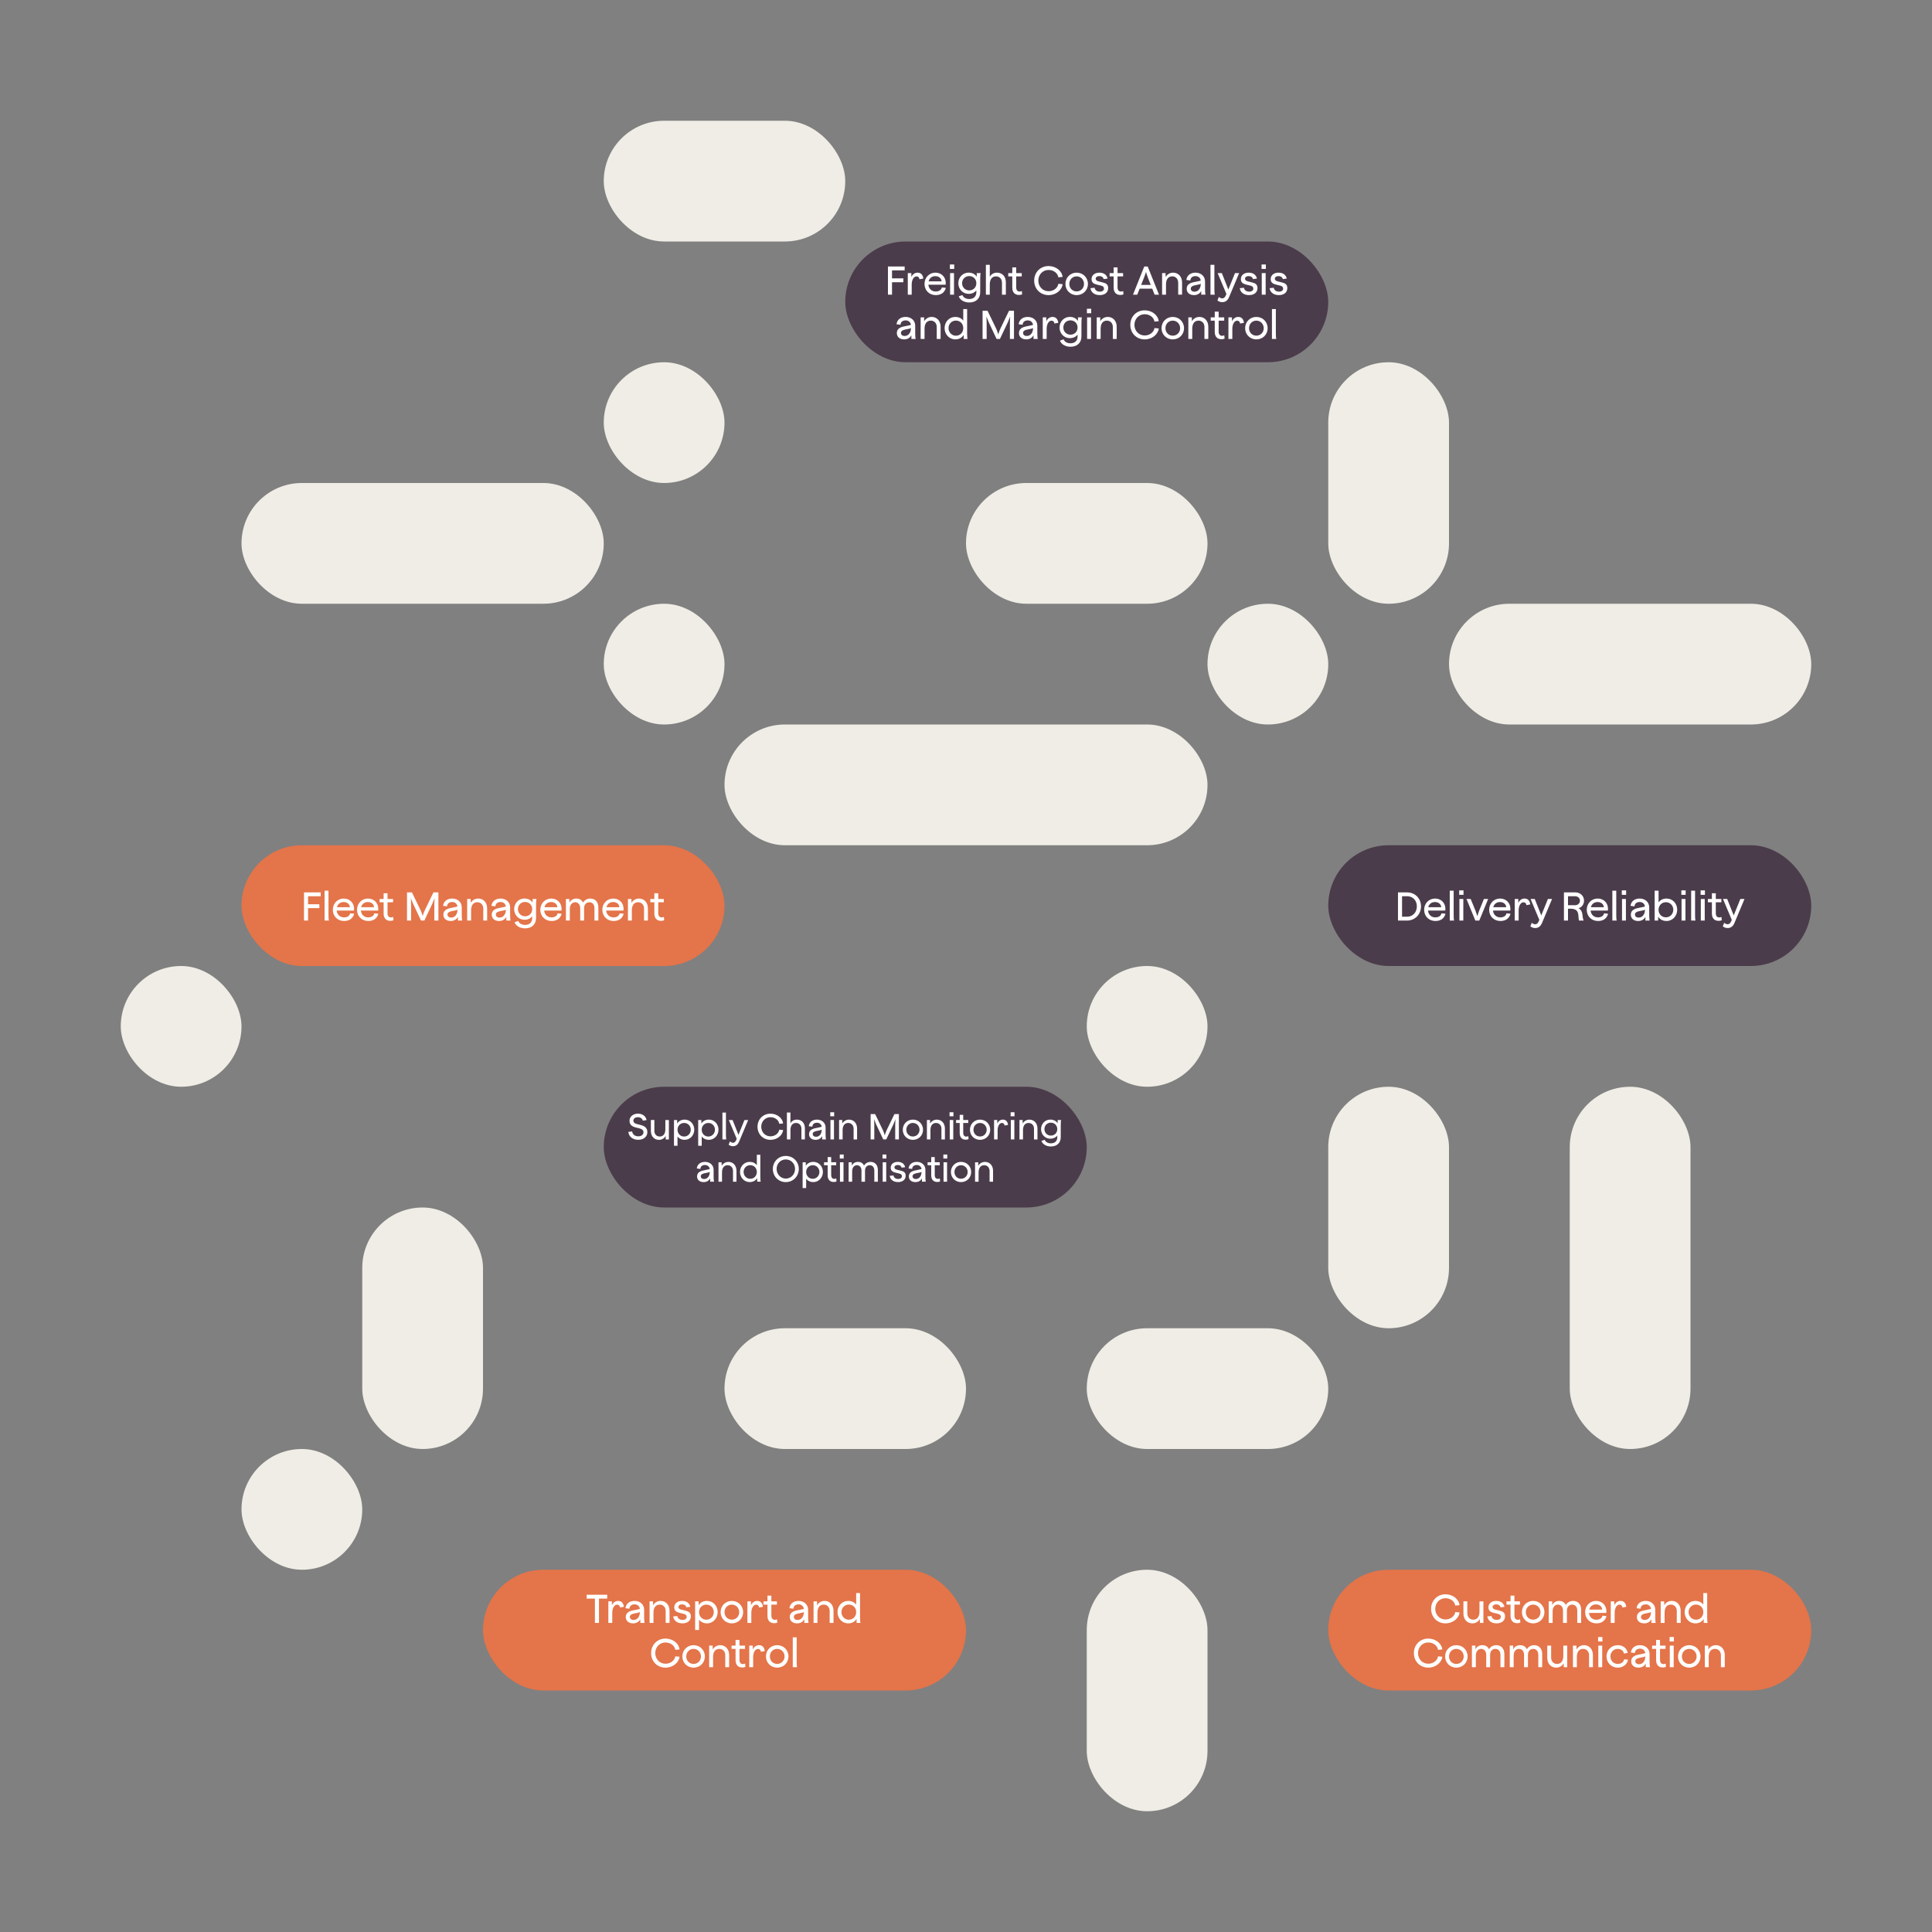 <?xml version="1.0" encoding="UTF-8"?>
<svg id="Ebene_2" data-name="Ebene 2" xmlns="http://www.w3.org/2000/svg" viewBox="0 0 960 960">
  <rect x="0" y="0" width="960" height="960" fill="#808080" stroke="none"/>
  <defs>
    <style>
      .cls-1 {
        fill: none;
      }

      .cls-2 {
        fill: #4b3c4b;
      }

      .cls-3 {
        fill: #efede5;
      }

      .cls-4 {
        fill: #fff;
      }

      .cls-5 {
        fill: #e47449;
      }
    </style>
  </defs>
  <g id="Ebene_1-2" data-name="Ebene 1">
    <rect class="cls-3" x="180" y="600" width="60" height="120" rx="30" ry="30"/>
    <rect class="cls-3" x="780" y="540" width="60" height="180" rx="30" ry="30" transform="translate(1620 1260) rotate(180)"/>
    <rect class="cls-3" x="360" y="660" width="120" height="60" rx="30" ry="30" transform="translate(840 1380) rotate(-180)"/>
    <rect class="cls-5" x="240" y="780" width="240" height="60" rx="30" ry="30"/>
    <rect class="cls-2" x="300" y="540" width="240" height="60" rx="30" ry="30" transform="translate(840 1140) rotate(-180)"/>
    <rect class="cls-3" x="540" y="780" width="60" height="120" rx="30" ry="30" transform="translate(1140 1680) rotate(-180)"/>
    <rect class="cls-3" x="540" y="660" width="120" height="60" rx="30" ry="30" transform="translate(1200 1380) rotate(180)"/>
    <rect class="cls-3" x="60" y="480" width="60" height="60" rx="30" ry="30"/>
    <rect class="cls-3" x="360" y="360" width="240" height="60" rx="30" ry="30" transform="translate(960 780) rotate(-180)"/>
    <rect class="cls-2" x="420" y="120" width="240" height="60" rx="30" ry="30" transform="translate(1080 300) rotate(180)"/>
    <rect class="cls-5" x="120" y="420" width="240" height="60" rx="30" ry="30" transform="translate(480 900.01) rotate(180)"/>
    <rect class="cls-5" x="660" y="780" width="240" height="60" rx="30" ry="30" transform="translate(1560 1620) rotate(180)"/>
    <rect class="cls-3" x="480" y="240" width="120" height="60" rx="30" ry="30" transform="translate(1080 540) rotate(-180)"/>
    <rect class="cls-3" x="720" y="300" width="180" height="60" rx="30" ry="30" transform="translate(1620 660) rotate(180)"/>
    <rect class="cls-3" x="660" y="180" width="60" height="120" rx="30" ry="30" transform="translate(1380 480) rotate(180)"/>
    <rect class="cls-2" x="660" y="420" width="240" height="60" rx="30" ry="30" transform="translate(1560 900) rotate(180)"/>
    <rect class="cls-3" x="660" y="540" width="60" height="120" rx="30" ry="30"/>
    <rect class="cls-3" x="120" y="240" width="180" height="60" rx="30" ry="30"/>
    <rect class="cls-3" x="540" y="480" width="60" height="60" rx="30" ry="30"/>
    <rect class="cls-3" x="120" y="720" width="60" height="60" rx="30" ry="30" transform="translate(300 1500) rotate(-180)"/>
    <rect class="cls-3" x="300" y="180" width="60" height="60" rx="30" ry="30"/>
    <rect class="cls-3" x="300" y="300" width="60" height="60" rx="30" ry="30"/>
    <rect class="cls-3" x="300" y="60" width="120" height="60" rx="30" ry="30"/>
    <rect class="cls-3" x="600" y="300" width="60" height="60" rx="30" ry="30" transform="translate(1260 660) rotate(180)"/>
    <g>
      <rect class="cls-1" x="135" y="420" width="210" height="60"/>
      <path class="cls-4" d="M151.06,443.42h8.3v1.92h-6.28v3.98h5.62v1.92h-5.62v6.18h-2.02v-14Z"/>
      <path class="cls-4" d="M161.28,442.58h1.94v11.96c0,1.14.04,2.38.22,2.88h-2.16v-14.84Z"/>
      <path class="cls-4" d="M165.38,452.06c0-3.18,2.38-5.58,5.42-5.58s5.14,2.22,5.14,5.1c0,.24-.02.68-.06.88h-8.58c.2,2.08,1.68,3.38,3.62,3.38,1.64,0,2.8-.72,3.08-2.02l1.98.2c-.56,2.28-2.32,3.62-5,3.62-3.22,0-5.6-2.32-5.6-5.58ZM173.86,450.8c-.06-1.46-1.3-2.58-3.08-2.58s-2.96,1.02-3.36,2.58h6.44Z"/>
      <path class="cls-4" d="M177.4,452.06c0-3.18,2.38-5.58,5.42-5.58s5.14,2.22,5.14,5.1c0,.24-.02.68-.06.88h-8.58c.2,2.08,1.68,3.38,3.62,3.38,1.64,0,2.8-.72,3.08-2.02l1.98.2c-.56,2.28-2.32,3.62-5,3.62-3.22,0-5.6-2.32-5.6-5.58ZM185.88,450.8c-.06-1.46-1.3-2.58-3.08-2.58s-2.96,1.02-3.36,2.58h6.44Z"/>
      <path class="cls-4" d="M190.62,453.88v-5.54h-2v-1.64h2v-2.84h1.94v2.84h2.76v1.64h-2.76v5.38c0,1.58.76,2.14,1.72,2.14.58,0,.94-.2,1.08-.26l.16,1.64c-.2.1-.74.32-1.56.32-2.06,0-3.34-1.26-3.34-3.68Z"/>
      <path class="cls-4" d="M202.24,443.42h2.46l4.28,8.84c.68,1.5,1.06,2.92,1.06,2.92,0,0,.38-1.42,1.06-2.92l4.28-8.84h2.46v14h-2.02v-8.1c0-1.66.14-3.16.14-3.16,0,0-.5,1.42-1.16,2.94l-3.94,8.32h-1.66l-3.92-8.32c-.66-1.52-1.14-2.94-1.14-2.94,0,0,.12,1.5.12,3.16v8.1h-2.02v-14Z"/>
      <path class="cls-4" d="M227.54,455.62c-.74,1.32-1.98,2.02-3.6,2.02-2.22,0-3.62-1.26-3.62-3.1,0-2.66,2.38-3.18,5-3.64.66-.12,1.46-.3,1.98-.46-.1-1.26-1.16-2.24-2.6-2.24-1.52,0-2.5.82-2.56,2.16l-1.98-.24c.24-2.22,1.98-3.64,4.54-3.64,2.72,0,4.74,1.8,4.74,4.36v3.68c0,1.16.06,2.38.24,2.9h-2.14v-1.8ZM224.2,455.94c1.86,0,3.12-1.62,3.12-3.92v-.02c-.4.28-1.2.44-2.02.58-1.72.32-2.94.66-2.94,1.84,0,.92.68,1.52,1.84,1.52Z"/>
      <path class="cls-4" d="M237.2,448.32c-1.84,0-3.04,1.26-3.12,3.8v5.3h-1.94v-10.72h1.74v1.94c.8-1.32,2.14-2.16,3.74-2.16,2.64,0,4.44,2.04,4.44,4.88v6.06h-1.92v-5.94c0-1.84-1.2-3.16-2.94-3.16Z"/>
      <path class="cls-4" d="M251.58,455.62c-.74,1.32-1.98,2.02-3.6,2.02-2.22,0-3.62-1.26-3.62-3.1,0-2.66,2.38-3.18,5-3.64.66-.12,1.46-.3,1.98-.46-.1-1.26-1.16-2.24-2.6-2.24-1.52,0-2.5.82-2.56,2.16l-1.98-.24c.24-2.22,1.98-3.64,4.54-3.64,2.72,0,4.74,1.8,4.74,4.36v3.68c0,1.16.06,2.38.24,2.9h-2.14v-1.8ZM248.24,455.94c1.86,0,3.12-1.62,3.12-3.92v-.02c-.4.28-1.2.44-2.02.58-1.72.32-2.94.66-2.94,1.84,0,.92.68,1.52,1.84,1.52Z"/>
      <path class="cls-4" d="M255.68,458.26l1.84-.66c.34,1.04,1.52,1.98,3.36,1.98,2.26,0,3.56-1.28,3.56-3.38v-.92c-.88,1.12-2.22,1.74-3.84,1.74-2.88,0-5.12-2.34-5.12-5.28s2.22-5.28,5.12-5.28c1.74,0,3.18.72,4.04,2.02v-1.78h1.96c-.18.48-.24,1.74-.24,2.86v6.62c0,3.1-2.06,5.12-5.46,5.12-2.36,0-4.52-1.14-5.22-3.04ZM260.88,455.3c2.06,0,3.56-1.5,3.56-3.56s-1.5-3.56-3.56-3.56-3.52,1.58-3.52,3.56,1.54,3.56,3.52,3.56Z"/>
      <path class="cls-4" d="M268.48,452.06c0-3.18,2.38-5.58,5.42-5.58s5.14,2.22,5.14,5.1c0,.24-.02.68-.06.88h-8.58c.2,2.08,1.68,3.38,3.62,3.38,1.64,0,2.8-.72,3.08-2.02l1.98.2c-.56,2.28-2.32,3.62-5,3.62-3.22,0-5.6-2.32-5.6-5.58ZM276.96,450.8c-.06-1.46-1.3-2.58-3.08-2.58s-2.96,1.02-3.36,2.58h6.44Z"/>
      <path class="cls-4" d="M285.76,448.32c-1.34,0-2.62,1.1-2.62,3.34v5.76h-1.94v-10.72h1.74v1.9c.54-1.22,1.72-2.12,3.42-2.12s2.74.8,3.34,2.02c.66-1.14,1.92-2.02,3.66-2.02,2.38,0,3.96,1.7,3.96,4.46v6.48h-1.94v-6.08c0-1.88-.98-3.02-2.52-3.02-1.34,0-2.62.9-2.62,3.02v6.08h-1.94v-6.08c0-2.1-1.22-3.02-2.54-3.02Z"/>
      <path class="cls-4" d="M299.3,452.06c0-3.18,2.38-5.58,5.42-5.58s5.14,2.22,5.14,5.1c0,.24-.02.68-.06.88h-8.58c.2,2.08,1.68,3.38,3.62,3.38,1.64,0,2.8-.72,3.08-2.02l1.98.2c-.56,2.28-2.32,3.62-5,3.62-3.22,0-5.6-2.32-5.6-5.58ZM307.78,450.8c-.06-1.46-1.3-2.58-3.08-2.58s-2.96,1.02-3.36,2.58h6.44Z"/>
      <path class="cls-4" d="M317.08,448.32c-1.84,0-3.04,1.26-3.12,3.8v5.3h-1.94v-10.72h1.74v1.94c.8-1.32,2.14-2.16,3.74-2.16,2.64,0,4.44,2.04,4.44,4.88v6.06h-1.92v-5.94c0-1.84-1.2-3.16-2.94-3.16Z"/>
      <path class="cls-4" d="M325.14,453.88v-5.54h-2v-1.64h2v-2.84h1.94v2.84h2.76v1.64h-2.76v5.38c0,1.58.76,2.14,1.72,2.14.58,0,.94-.2,1.08-.26l.16,1.64c-.2.1-.74.32-1.56.32-2.06,0-3.34-1.26-3.34-3.68Z"/>
    </g>
    <g>
      <rect class="cls-1" x="255" y="780" width="210" height="60"/>
      <path class="cls-4" d="M295.61,794.34h-4.12v-1.92h10.24v1.92h-4.1v12.08h-2.02v-12.08Z"/>
      <path class="cls-4" d="M302.29,795.7h1.76v1.96c.62-1.38,1.74-2.18,3.12-2.18,1.6,0,2.6,1.04,2.84,2.92l-1.92.36c-.1-.94-.68-1.42-1.48-1.42-1.16,0-2.38,1.4-2.38,4.12v4.96h-1.94v-10.72Z"/>
      <path class="cls-4" d="M318.17,804.62c-.74,1.32-1.98,2.02-3.6,2.02-2.22,0-3.62-1.26-3.62-3.1,0-2.66,2.38-3.18,5-3.64.66-.12,1.46-.3,1.98-.46-.1-1.26-1.16-2.24-2.6-2.24-1.52,0-2.5.82-2.56,2.16l-1.98-.24c.24-2.22,1.98-3.64,4.54-3.64,2.72,0,4.74,1.8,4.74,4.36v3.68c0,1.16.06,2.38.24,2.9h-2.14v-1.8ZM314.83,804.94c1.86,0,3.12-1.62,3.12-3.92v-.02c-.4.28-1.2.44-2.02.58-1.72.32-2.94.66-2.94,1.84,0,.92.68,1.52,1.84,1.52Z"/>
      <path class="cls-4" d="M327.83,797.32c-1.84,0-3.04,1.26-3.12,3.8v5.3h-1.94v-10.72h1.74v1.94c.8-1.32,2.14-2.16,3.74-2.16,2.64,0,4.44,2.04,4.44,4.88v6.06h-1.92v-5.94c0-1.84-1.2-3.16-2.94-3.16Z"/>
      <path class="cls-4" d="M334.49,803.18l2.08-.18c.18,1.22,1.22,1.92,2.6,1.92,1.3,0,2.04-.62,2.04-1.5,0-.8-.48-1.26-1.4-1.48l-2.14-.52c-1.38-.34-2.64-.92-2.64-2.72,0-1.94,1.6-3.22,3.86-3.22s3.72,1.08,4.12,2.94l-1.96.26c-.22-.94-.98-1.48-2.14-1.48s-1.82.6-1.82,1.28c0,.78.68,1.16,1.5,1.36l2.24.56c1.48.36,2.46,1.06,2.46,2.72,0,2.14-1.6,3.52-4.22,3.52s-4.3-1.4-4.58-3.46Z"/>
      <path class="cls-4" d="M347.35,804.78v5.14h-1.94v-14.22h1.74v1.92c.88-1.36,2.36-2.14,4.18-2.14,2.98,0,5.28,2.44,5.28,5.56s-2.32,5.6-5.28,5.6c-1.7,0-3.1-.68-3.98-1.86ZM351.01,804.82c2.06,0,3.66-1.68,3.66-3.78s-1.6-3.72-3.66-3.72-3.66,1.58-3.66,3.72,1.54,3.78,3.66,3.78Z"/>
      <path class="cls-4" d="M358.07,801.08c0-3.18,2.42-5.6,5.58-5.6s5.6,2.42,5.6,5.6-2.44,5.56-5.6,5.56-5.58-2.42-5.58-5.56ZM363.65,804.8c2.06,0,3.66-1.62,3.66-3.72s-1.6-3.76-3.66-3.76-3.64,1.62-3.64,3.76,1.58,3.72,3.64,3.72Z"/>
      <path class="cls-4" d="M371.39,795.7h1.76v1.96c.62-1.38,1.74-2.18,3.12-2.18,1.6,0,2.6,1.04,2.84,2.92l-1.92.36c-.1-.94-.68-1.42-1.48-1.42-1.16,0-2.38,1.4-2.38,4.12v4.96h-1.94v-10.72Z"/>
      <path class="cls-4" d="M381.35,802.88v-5.54h-2v-1.64h2v-2.84h1.94v2.84h2.76v1.64h-2.76v5.38c0,1.58.76,2.14,1.72,2.14.58,0,.94-.2,1.08-.26l.16,1.64c-.2.1-.74.32-1.56.32-2.06,0-3.34-1.26-3.34-3.68Z"/>
      <path class="cls-4" d="M399.65,804.62c-.74,1.32-1.98,2.02-3.6,2.02-2.22,0-3.62-1.26-3.62-3.1,0-2.66,2.38-3.18,5-3.64.66-.12,1.46-.3,1.98-.46-.1-1.26-1.16-2.24-2.6-2.24-1.52,0-2.5.82-2.56,2.16l-1.98-.24c.24-2.22,1.98-3.64,4.54-3.64,2.72,0,4.74,1.8,4.74,4.36v3.68c0,1.16.06,2.38.24,2.9h-2.14v-1.8ZM396.31,804.94c1.86,0,3.12-1.62,3.12-3.92v-.02c-.4.28-1.2.44-2.02.58-1.72.32-2.94.66-2.94,1.84,0,.92.68,1.52,1.84,1.52Z"/>
      <path class="cls-4" d="M409.31,797.32c-1.84,0-3.04,1.26-3.12,3.8v5.3h-1.94v-10.72h1.74v1.94c.8-1.32,2.14-2.16,3.74-2.16,2.64,0,4.44,2.04,4.44,4.88v6.06h-1.92v-5.94c0-1.84-1.2-3.16-2.94-3.16Z"/>
      <path class="cls-4" d="M416.15,801.04c0-3.12,2.32-5.56,5.3-5.56,1.7,0,3.1.66,3.98,1.86v-5.76h1.92v11.96c0,1.14.06,2.38.22,2.88h-1.94v-1.96c-.86,1.38-2.34,2.18-4.18,2.18-2.96,0-5.3-2.46-5.3-5.6ZM421.77,804.82c2.1,0,3.66-1.6,3.66-3.78s-1.56-3.74-3.66-3.74-3.66,1.66-3.66,3.74,1.6,3.78,3.66,3.78Z"/>
      <path class="cls-4" d="M323.54,821.42c0-4.12,3.04-7.22,7.14-7.22,3.7,0,6.66,2.44,6.98,5.4l-2.12.2c-.26-1.98-2.26-3.66-4.86-3.66-2.9,0-5.08,2.3-5.08,5.28s2.18,5.28,5.08,5.28c2.6,0,4.58-1.7,4.86-3.68l2.14.2c-.36,2.94-3.28,5.42-7,5.42-4.1,0-7.14-3.1-7.14-7.22Z"/>
      <path class="cls-4" d="M339.06,823.08c0-3.18,2.42-5.6,5.58-5.6s5.6,2.42,5.6,5.6-2.44,5.56-5.6,5.56-5.58-2.42-5.58-5.56ZM344.64,826.8c2.06,0,3.66-1.62,3.66-3.72s-1.6-3.76-3.66-3.76-3.64,1.62-3.64,3.76,1.58,3.72,3.64,3.72Z"/>
      <path class="cls-4" d="M357.44,819.32c-1.84,0-3.04,1.26-3.12,3.8v5.3h-1.94v-10.72h1.74v1.94c.8-1.32,2.14-2.16,3.74-2.16,2.64,0,4.44,2.04,4.44,4.88v6.06h-1.92v-5.94c0-1.84-1.2-3.16-2.94-3.16Z"/>
      <path class="cls-4" d="M365.5,824.88v-5.54h-2v-1.64h2v-2.84h1.94v2.84h2.76v1.64h-2.76v5.38c0,1.58.76,2.14,1.72,2.14.58,0,.94-.2,1.08-.26l.16,1.64c-.2.1-.74.32-1.56.32-2.06,0-3.34-1.26-3.34-3.68Z"/>
      <path class="cls-4" d="M372.3,817.7h1.76v1.96c.62-1.38,1.74-2.18,3.12-2.18,1.6,0,2.6,1.04,2.84,2.92l-1.92.36c-.1-.94-.68-1.42-1.48-1.42-1.16,0-2.38,1.4-2.38,4.12v4.96h-1.94v-10.72Z"/>
      <path class="cls-4" d="M380.6,823.08c0-3.18,2.42-5.6,5.58-5.6s5.6,2.42,5.6,5.6-2.44,5.56-5.6,5.56-5.58-2.42-5.58-5.56ZM386.18,826.8c2.06,0,3.66-1.62,3.66-3.72s-1.6-3.76-3.66-3.76-3.64,1.62-3.64,3.76,1.58,3.72,3.64,3.72Z"/>
      <path class="cls-4" d="M393.92,813.58h1.94v11.96c0,1.14.04,2.38.22,2.88h-2.16v-14.84Z"/>
    </g>
    <g>
      <rect class="cls-1" x="675" y="780" width="210" height="60"/>
      <path class="cls-4" d="M711.11,799.42c0-4.12,3.04-7.22,7.14-7.22,3.7,0,6.66,2.44,6.98,5.4l-2.12.2c-.26-1.98-2.26-3.66-4.86-3.66-2.9,0-5.08,2.3-5.08,5.28s2.18,5.28,5.08,5.28c2.6,0,4.58-1.7,4.86-3.68l2.14.2c-.36,2.94-3.28,5.42-7,5.42-4.1,0-7.14-3.1-7.14-7.22Z"/>
      <path class="cls-4" d="M727.17,801.78v-6.08h1.92v5.96c0,1.84,1.2,3.14,2.94,3.14,1.84,0,3.04-1.26,3.12-3.8v-5.3h1.94v10.72h-1.74v-1.92c-.8,1.3-2.14,2.14-3.74,2.14-2.64,0-4.44-2.04-4.44-4.86Z"/>
      <path class="cls-4" d="M739.05,803.18l2.08-.18c.18,1.22,1.22,1.92,2.6,1.92,1.3,0,2.04-.62,2.04-1.5,0-.8-.48-1.26-1.4-1.48l-2.14-.52c-1.38-.34-2.64-.92-2.64-2.72,0-1.94,1.6-3.22,3.86-3.22s3.72,1.08,4.12,2.94l-1.96.26c-.22-.94-.98-1.48-2.14-1.48s-1.82.6-1.82,1.28c0,.78.68,1.16,1.5,1.36l2.24.56c1.48.36,2.46,1.06,2.46,2.72,0,2.14-1.6,3.52-4.22,3.52s-4.3-1.4-4.58-3.46Z"/>
      <path class="cls-4" d="M750.57,802.88v-5.54h-2v-1.64h2v-2.84h1.94v2.84h2.76v1.64h-2.76v5.38c0,1.58.76,2.14,1.72,2.14.58,0,.94-.2,1.08-.26l.16,1.64c-.2.1-.74.32-1.56.32-2.06,0-3.34-1.26-3.34-3.68Z"/>
      <path class="cls-4" d="M756.23,801.08c0-3.18,2.42-5.6,5.58-5.6s5.6,2.42,5.6,5.6-2.44,5.56-5.6,5.56-5.58-2.42-5.58-5.56ZM761.81,804.8c2.06,0,3.66-1.62,3.66-3.72s-1.6-3.76-3.66-3.76-3.64,1.62-3.64,3.76,1.58,3.72,3.64,3.72Z"/>
      <path class="cls-4" d="M774.11,797.32c-1.34,0-2.62,1.1-2.62,3.34v5.76h-1.94v-10.72h1.74v1.9c.54-1.22,1.72-2.12,3.42-2.12s2.74.8,3.34,2.02c.66-1.14,1.92-2.02,3.66-2.02,2.38,0,3.96,1.7,3.96,4.46v6.48h-1.94v-6.08c0-1.88-.98-3.02-2.52-3.02-1.34,0-2.62.9-2.62,3.02v6.08h-1.94v-6.08c0-2.1-1.22-3.02-2.54-3.02Z"/>
      <path class="cls-4" d="M787.65,801.06c0-3.18,2.38-5.58,5.42-5.58s5.14,2.22,5.14,5.1c0,.24-.02.68-.06.88h-8.58c.2,2.08,1.68,3.38,3.62,3.38,1.64,0,2.8-.72,3.08-2.02l1.98.2c-.56,2.28-2.32,3.62-5,3.62-3.22,0-5.6-2.32-5.6-5.58ZM796.13,799.8c-.06-1.46-1.3-2.58-3.08-2.58s-2.96,1.02-3.36,2.58h6.44Z"/>
      <path class="cls-4" d="M800.37,795.7h1.76v1.96c.62-1.38,1.74-2.18,3.12-2.18,1.6,0,2.6,1.04,2.84,2.92l-1.92.36c-.1-.94-.68-1.42-1.48-1.42-1.16,0-2.38,1.4-2.38,4.12v4.96h-1.94v-10.72Z"/>
      <path class="cls-4" d="M820.59,804.62c-.74,1.32-1.98,2.02-3.6,2.02-2.22,0-3.62-1.26-3.62-3.1,0-2.66,2.38-3.18,5-3.64.66-.12,1.46-.3,1.98-.46-.1-1.26-1.16-2.24-2.6-2.24-1.52,0-2.5.82-2.56,2.16l-1.98-.24c.24-2.22,1.98-3.64,4.54-3.64,2.72,0,4.74,1.8,4.74,4.36v3.68c0,1.16.06,2.38.24,2.9h-2.14v-1.8ZM817.25,804.94c1.86,0,3.12-1.62,3.12-3.92v-.02c-.4.28-1.2.44-2.02.58-1.72.32-2.94.66-2.94,1.84,0,.92.68,1.52,1.84,1.52Z"/>
      <path class="cls-4" d="M830.25,797.32c-1.84,0-3.04,1.26-3.12,3.8v5.3h-1.94v-10.72h1.74v1.94c.8-1.32,2.14-2.16,3.74-2.16,2.64,0,4.44,2.04,4.44,4.88v6.06h-1.92v-5.94c0-1.84-1.2-3.16-2.94-3.16Z"/>
      <path class="cls-4" d="M837.09,801.04c0-3.12,2.32-5.56,5.3-5.56,1.7,0,3.1.66,3.98,1.86v-5.76h1.92v11.96c0,1.14.06,2.38.22,2.88h-1.94v-1.96c-.86,1.38-2.34,2.18-4.18,2.18-2.96,0-5.3-2.46-5.3-5.6ZM842.71,804.82c2.1,0,3.66-1.6,3.66-3.78s-1.56-3.74-3.66-3.74-3.66,1.66-3.66,3.74,1.6,3.78,3.66,3.78Z"/>
      <path class="cls-4" d="M702.55,821.42c0-4.12,3.04-7.22,7.14-7.22,3.7,0,6.66,2.44,6.98,5.4l-2.12.2c-.26-1.98-2.26-3.66-4.86-3.66-2.9,0-5.08,2.3-5.08,5.28s2.18,5.28,5.08,5.28c2.6,0,4.58-1.7,4.86-3.68l2.14.2c-.36,2.94-3.28,5.42-7,5.42-4.1,0-7.14-3.1-7.14-7.22Z"/>
      <path class="cls-4" d="M718.07,823.08c0-3.18,2.42-5.6,5.58-5.6s5.6,2.42,5.6,5.6-2.44,5.56-5.6,5.56-5.58-2.42-5.58-5.56ZM723.65,826.8c2.06,0,3.66-1.62,3.66-3.72s-1.6-3.76-3.66-3.76-3.64,1.62-3.64,3.76,1.58,3.72,3.64,3.72Z"/>
      <path class="cls-4" d="M735.95,819.32c-1.34,0-2.62,1.1-2.62,3.34v5.76h-1.94v-10.72h1.74v1.9c.54-1.22,1.72-2.12,3.42-2.12s2.74.8,3.34,2.02c.66-1.14,1.92-2.02,3.66-2.02,2.38,0,3.96,1.7,3.96,4.46v6.48h-1.94v-6.08c0-1.88-.98-3.02-2.52-3.02-1.34,0-2.62.9-2.62,3.02v6.08h-1.94v-6.08c0-2.1-1.22-3.02-2.54-3.02Z"/>
      <path class="cls-4" d="M754.75,819.32c-1.34,0-2.62,1.1-2.62,3.34v5.76h-1.94v-10.72h1.74v1.9c.54-1.22,1.72-2.12,3.42-2.12s2.74.8,3.34,2.02c.66-1.14,1.92-2.02,3.66-2.02,2.38,0,3.96,1.7,3.96,4.46v6.48h-1.94v-6.08c0-1.88-.98-3.02-2.52-3.02-1.34,0-2.62.9-2.62,3.02v6.08h-1.94v-6.08c0-2.1-1.22-3.02-2.54-3.02Z"/>
      <path class="cls-4" d="M768.83,823.78v-6.08h1.92v5.96c0,1.84,1.2,3.14,2.94,3.14,1.84,0,3.04-1.26,3.12-3.8v-5.3h1.94v10.72h-1.74v-1.92c-.8,1.3-2.14,2.14-3.74,2.14-2.64,0-4.44-2.04-4.44-4.86Z"/>
      <path class="cls-4" d="M786.65,819.32c-1.84,0-3.04,1.26-3.12,3.8v5.3h-1.94v-10.72h1.74v1.94c.8-1.32,2.14-2.16,3.74-2.16,2.64,0,4.44,2.04,4.44,4.88v6.06h-1.92v-5.94c0-1.84-1.2-3.16-2.94-3.16Z"/>
      <path class="cls-4" d="M794.09,813.42h2.14v2.22h-2.14v-2.22ZM794.19,817.7h1.94v10.72h-1.94v-10.72Z"/>
      <path class="cls-4" d="M798.27,823.08c0-3.18,2.4-5.6,5.58-5.6,2.3,0,4.42,1.2,4.98,3.84l-1.9.32c-.34-1.68-1.78-2.32-3.08-2.32-2.06,0-3.64,1.64-3.64,3.76s1.58,3.72,3.64,3.72c1.4,0,2.8-.64,3.2-2.3l1.92.18c-.56,2.8-2.96,3.96-5.12,3.96-3.16,0-5.58-2.42-5.58-5.56Z"/>
      <path class="cls-4" d="M817.77,826.62c-.74,1.32-1.98,2.02-3.6,2.02-2.22,0-3.62-1.26-3.62-3.1,0-2.66,2.38-3.18,5-3.64.66-.12,1.46-.3,1.98-.46-.1-1.26-1.16-2.24-2.6-2.24-1.52,0-2.5.82-2.56,2.16l-1.98-.24c.24-2.22,1.98-3.64,4.54-3.64,2.72,0,4.74,1.8,4.74,4.36v3.68c0,1.16.06,2.38.24,2.9h-2.14v-1.8ZM814.43,826.94c1.86,0,3.12-1.62,3.12-3.92v-.02c-.4.28-1.2.44-2.02.58-1.72.32-2.94.66-2.94,1.84,0,.92.68,1.52,1.84,1.52Z"/>
      <path class="cls-4" d="M822.91,824.88v-5.54h-2v-1.64h2v-2.84h1.94v2.84h2.76v1.64h-2.76v5.38c0,1.58.76,2.14,1.72,2.14.58,0,.94-.2,1.08-.26l.16,1.64c-.2.1-.74.32-1.56.32-2.06,0-3.34-1.26-3.34-3.68Z"/>
      <path class="cls-4" d="M829.61,813.42h2.14v2.22h-2.14v-2.22ZM829.71,817.7h1.94v10.72h-1.94v-10.72Z"/>
      <path class="cls-4" d="M833.79,823.08c0-3.18,2.42-5.6,5.58-5.6s5.6,2.42,5.6,5.6-2.44,5.56-5.6,5.56-5.58-2.42-5.58-5.56ZM839.37,826.8c2.06,0,3.66-1.62,3.66-3.72s-1.6-3.76-3.66-3.76-3.64,1.62-3.64,3.76,1.58,3.72,3.64,3.72Z"/>
      <path class="cls-4" d="M852.17,819.32c-1.84,0-3.04,1.26-3.12,3.8v5.3h-1.94v-10.72h1.74v1.94c.8-1.32,2.14-2.16,3.74-2.16,2.64,0,4.44,2.04,4.44,4.88v6.06h-1.92v-5.94c0-1.84-1.2-3.16-2.94-3.16Z"/>
    </g>
    <g>
      <rect class="cls-1" x="420" y="120" width="240" height="60"/>
      <path class="cls-4" d="M441.22,132.42h8.3v1.92h-6.28v3.98h5.62v1.92h-5.62v6.18h-2.02v-14Z"/>
      <path class="cls-4" d="M451.08,135.7h1.76v1.96c.62-1.38,1.74-2.18,3.12-2.18,1.6,0,2.6,1.04,2.84,2.92l-1.92.36c-.1-.94-.68-1.42-1.48-1.42-1.16,0-2.38,1.4-2.38,4.12v4.96h-1.94v-10.72Z"/>
      <path class="cls-4" d="M459.38,141.06c0-3.18,2.38-5.58,5.42-5.58s5.14,2.22,5.14,5.1c0,.24-.02.68-.06.88h-8.58c.2,2.08,1.68,3.38,3.62,3.38,1.64,0,2.8-.72,3.08-2.02l1.98.2c-.56,2.28-2.32,3.62-5,3.62-3.22,0-5.6-2.32-5.6-5.58ZM467.86,139.8c-.06-1.46-1.3-2.58-3.08-2.58s-2.96,1.02-3.36,2.58h6.44Z"/>
      <path class="cls-4" d="M472,131.42h2.14v2.22h-2.14v-2.22ZM472.1,135.7h1.94v10.72h-1.94v-10.72Z"/>
      <path class="cls-4" d="M476.38,147.26l1.84-.66c.34,1.04,1.52,1.98,3.36,1.98,2.26,0,3.56-1.28,3.56-3.38v-.92c-.88,1.12-2.22,1.74-3.84,1.74-2.88,0-5.12-2.34-5.12-5.28s2.22-5.28,5.12-5.28c1.74,0,3.18.72,4.04,2.02v-1.78h1.96c-.18.48-.24,1.74-.24,2.86v6.62c0,3.1-2.06,5.12-5.46,5.12-2.36,0-4.52-1.14-5.22-3.04ZM481.58,144.3c2.06,0,3.56-1.5,3.56-3.56s-1.5-3.56-3.56-3.56-3.52,1.58-3.52,3.56,1.54,3.56,3.52,3.56Z"/>
      <path class="cls-4" d="M494.92,137.32c-1.84,0-3.02,1.26-3.1,3.8v5.3h-1.94v-14.84h1.94v5.94c.76-1.32,2.02-2.04,3.54-2.04,2.72,0,4.44,1.92,4.44,4.82v6.12h-1.92v-5.94c0-1.84-1.22-3.16-2.96-3.16Z"/>
      <path class="cls-4" d="M503,142.88v-5.54h-2v-1.64h2v-2.84h1.94v2.84h2.76v1.64h-2.76v5.38c0,1.58.76,2.14,1.72,2.14.58,0,.94-.2,1.08-.26l.16,1.64c-.2.1-.74.32-1.56.32-2.06,0-3.34-1.26-3.34-3.68Z"/>
      <path class="cls-4" d="M513.88,139.42c0-4.12,3.04-7.22,7.14-7.22,3.7,0,6.66,2.44,6.98,5.4l-2.12.2c-.26-1.98-2.26-3.66-4.86-3.66-2.9,0-5.08,2.3-5.08,5.28s2.18,5.28,5.08,5.28c2.6,0,4.58-1.7,4.86-3.68l2.14.2c-.36,2.94-3.28,5.42-7,5.42-4.1,0-7.14-3.1-7.14-7.22Z"/>
      <path class="cls-4" d="M529.4,141.08c0-3.18,2.42-5.6,5.58-5.6s5.6,2.42,5.6,5.6-2.44,5.56-5.6,5.56-5.58-2.42-5.58-5.56ZM534.98,144.8c2.06,0,3.66-1.62,3.66-3.72s-1.6-3.76-3.66-3.76-3.64,1.62-3.64,3.76,1.58,3.72,3.64,3.72Z"/>
      <path class="cls-4" d="M541.84,143.18l2.08-.18c.18,1.22,1.22,1.92,2.6,1.92,1.3,0,2.04-.62,2.04-1.5,0-.8-.48-1.26-1.4-1.48l-2.14-.52c-1.38-.34-2.64-.92-2.64-2.72,0-1.94,1.6-3.22,3.86-3.22s3.72,1.08,4.12,2.94l-1.96.26c-.22-.94-.98-1.48-2.14-1.48s-1.82.6-1.82,1.28c0,.78.68,1.16,1.5,1.36l2.24.56c1.48.36,2.46,1.06,2.46,2.72,0,2.14-1.6,3.52-4.22,3.52s-4.3-1.4-4.58-3.46Z"/>
      <path class="cls-4" d="M553.36,142.88v-5.54h-2v-1.64h2v-2.84h1.94v2.84h2.76v1.64h-2.76v5.38c0,1.58.76,2.14,1.72,2.14.58,0,.94-.2,1.08-.26l.16,1.64c-.2.1-.74.32-1.56.32-2.06,0-3.34-1.26-3.34-3.68Z"/>
      <path class="cls-4" d="M568.58,132.42h1.7l5.62,14h-2.18l-1.18-2.98h-6.26l-1.18,2.98h-2.12l5.6-14ZM571.8,141.56l-1.46-3.72c-.6-1.54-.9-2.74-.9-2.74,0,0-.34,1.2-.94,2.74l-1.48,3.72h4.78Z"/>
      <path class="cls-4" d="M582.5,137.32c-1.84,0-3.04,1.26-3.12,3.8v5.3h-1.94v-10.72h1.74v1.94c.8-1.32,2.14-2.16,3.74-2.16,2.64,0,4.44,2.04,4.44,4.88v6.06h-1.92v-5.94c0-1.84-1.2-3.16-2.94-3.16Z"/>
      <path class="cls-4" d="M596.88,144.62c-.74,1.32-1.98,2.02-3.6,2.02-2.22,0-3.62-1.26-3.62-3.1,0-2.66,2.38-3.18,5-3.64.66-.12,1.46-.3,1.98-.46-.1-1.26-1.16-2.24-2.6-2.24-1.52,0-2.5.82-2.56,2.16l-1.98-.24c.24-2.22,1.98-3.64,4.54-3.64,2.72,0,4.74,1.8,4.74,4.36v3.68c0,1.16.06,2.38.24,2.9h-2.14v-1.8ZM593.54,144.94c1.86,0,3.12-1.62,3.12-3.92v-.02c-.4.28-1.2.44-2.02.58-1.72.32-2.94.66-2.94,1.84,0,.92.68,1.52,1.84,1.52Z"/>
      <path class="cls-4" d="M601.48,131.58h1.94v11.96c0,1.14.04,2.38.22,2.88h-2.16v-14.84Z"/>
      <path class="cls-4" d="M604.94,149.3l.68-1.76c.48.38,1.08.72,1.76.72.82,0,1.3-.58,1.68-1.4l.34-.78-4.36-10.38h2.08l3.24,8.16,3.3-8.16h2.06l-4.94,11.8c-.64,1.54-1.62,2.64-3.46,2.64-.98,0-1.82-.38-2.38-.84Z"/>
      <path class="cls-4" d="M616.04,143.18l2.08-.18c.18,1.22,1.22,1.92,2.6,1.92,1.3,0,2.04-.62,2.04-1.5,0-.8-.48-1.26-1.4-1.48l-2.14-.52c-1.38-.34-2.64-.92-2.64-2.72,0-1.94,1.6-3.22,3.86-3.22s3.72,1.08,4.12,2.94l-1.96.26c-.22-.94-.98-1.48-2.14-1.48s-1.82.6-1.82,1.28c0,.78.68,1.16,1.5,1.36l2.24.56c1.48.36,2.46,1.06,2.46,2.72,0,2.14-1.6,3.52-4.22,3.52s-4.3-1.4-4.58-3.46Z"/>
      <path class="cls-4" d="M626.86,131.42h2.14v2.22h-2.14v-2.22ZM626.96,135.7h1.94v10.72h-1.94v-10.72Z"/>
      <path class="cls-4" d="M630.86,143.18l2.08-.18c.18,1.22,1.22,1.92,2.6,1.92,1.3,0,2.04-.62,2.04-1.5,0-.8-.48-1.26-1.4-1.48l-2.14-.52c-1.38-.34-2.64-.92-2.64-2.72,0-1.94,1.6-3.22,3.86-3.22s3.72,1.08,4.12,2.94l-1.96.26c-.22-.94-.98-1.48-2.14-1.48s-1.82.6-1.82,1.28c0,.78.68,1.16,1.5,1.36l2.24.56c1.48.36,2.46,1.06,2.46,2.72,0,2.14-1.6,3.52-4.22,3.52s-4.3-1.4-4.58-3.46Z"/>
      <path class="cls-4" d="M452.86,166.62c-.74,1.32-1.98,2.02-3.6,2.02-2.22,0-3.62-1.26-3.62-3.1,0-2.66,2.38-3.18,5-3.64.66-.12,1.46-.3,1.98-.46-.1-1.26-1.16-2.24-2.6-2.24-1.52,0-2.5.82-2.56,2.16l-1.98-.24c.24-2.22,1.98-3.64,4.54-3.64,2.72,0,4.74,1.8,4.74,4.36v3.68c0,1.16.06,2.38.24,2.9h-2.14v-1.8ZM449.52,166.94c1.86,0,3.12-1.62,3.12-3.92v-.02c-.4.28-1.2.44-2.02.58-1.72.32-2.94.66-2.94,1.84,0,.92.68,1.52,1.84,1.52Z"/>
      <path class="cls-4" d="M462.52,159.32c-1.84,0-3.04,1.26-3.12,3.8v5.3h-1.94v-10.72h1.74v1.94c.8-1.32,2.14-2.16,3.74-2.16,2.64,0,4.44,2.04,4.44,4.88v6.06h-1.92v-5.94c0-1.84-1.2-3.16-2.94-3.16Z"/>
      <path class="cls-4" d="M469.36,163.04c0-3.12,2.32-5.56,5.3-5.56,1.7,0,3.1.66,3.98,1.86v-5.76h1.92v11.96c0,1.14.06,2.38.22,2.88h-1.94v-1.96c-.86,1.38-2.34,2.18-4.18,2.18-2.96,0-5.3-2.46-5.3-5.6ZM474.98,166.82c2.1,0,3.66-1.6,3.66-3.78s-1.56-3.74-3.66-3.74-3.66,1.66-3.66,3.74,1.6,3.78,3.66,3.78Z"/>
      <path class="cls-4" d="M488.24,154.42h2.46l4.28,8.84c.68,1.5,1.06,2.92,1.06,2.92,0,0,.38-1.42,1.06-2.92l4.28-8.84h2.46v14h-2.02v-8.1c0-1.66.14-3.16.14-3.16,0,0-.5,1.42-1.16,2.94l-3.94,8.32h-1.66l-3.92-8.32c-.66-1.52-1.14-2.94-1.14-2.94,0,0,.12,1.5.12,3.16v8.1h-2.02v-14Z"/>
      <path class="cls-4" d="M513.54,166.62c-.74,1.32-1.98,2.02-3.6,2.02-2.22,0-3.62-1.26-3.62-3.1,0-2.66,2.38-3.18,5-3.64.66-.12,1.46-.3,1.98-.46-.1-1.26-1.16-2.24-2.6-2.24-1.52,0-2.5.82-2.56,2.16l-1.98-.24c.24-2.22,1.98-3.64,4.54-3.64,2.72,0,4.74,1.8,4.74,4.36v3.68c0,1.16.06,2.38.24,2.9h-2.14v-1.8ZM510.2,166.94c1.86,0,3.12-1.62,3.12-3.92v-.02c-.4.28-1.2.44-2.02.58-1.72.32-2.94.66-2.94,1.84,0,.92.68,1.52,1.84,1.52Z"/>
      <path class="cls-4" d="M518.14,157.7h1.76v1.96c.62-1.38,1.74-2.18,3.12-2.18,1.6,0,2.6,1.04,2.84,2.92l-1.92.36c-.1-.94-.68-1.42-1.48-1.42-1.16,0-2.38,1.4-2.38,4.12v4.96h-1.94v-10.72Z"/>
      <path class="cls-4" d="M526.68,169.26l1.84-.66c.34,1.04,1.52,1.98,3.36,1.98,2.26,0,3.56-1.28,3.56-3.38v-.92c-.88,1.12-2.22,1.74-3.84,1.74-2.88,0-5.12-2.34-5.12-5.28s2.22-5.28,5.12-5.28c1.74,0,3.18.72,4.04,2.02v-1.78h1.96c-.18.48-.24,1.74-.24,2.86v6.62c0,3.1-2.06,5.12-5.46,5.12-2.36,0-4.52-1.14-5.22-3.04ZM531.88,166.3c2.06,0,3.56-1.5,3.56-3.56s-1.5-3.56-3.56-3.56-3.52,1.58-3.52,3.56,1.54,3.56,3.52,3.56Z"/>
      <path class="cls-4" d="M540.08,153.42h2.14v2.22h-2.14v-2.22ZM540.18,157.7h1.94v10.72h-1.94v-10.72Z"/>
      <path class="cls-4" d="M550.02,159.32c-1.84,0-3.04,1.26-3.12,3.8v5.3h-1.94v-10.72h1.74v1.94c.8-1.32,2.14-2.16,3.74-2.16,2.64,0,4.44,2.04,4.44,4.88v6.06h-1.92v-5.94c0-1.84-1.2-3.16-2.94-3.16Z"/>
      <path class="cls-4" d="M561.64,161.42c0-4.12,3.04-7.22,7.14-7.22,3.7,0,6.66,2.44,6.98,5.4l-2.12.2c-.26-1.98-2.26-3.66-4.86-3.66-2.9,0-5.08,2.3-5.08,5.28s2.18,5.28,5.08,5.28c2.6,0,4.58-1.7,4.86-3.68l2.14.2c-.36,2.94-3.28,5.42-7,5.42-4.1,0-7.14-3.1-7.14-7.22Z"/>
      <path class="cls-4" d="M577.16,163.08c0-3.18,2.42-5.6,5.58-5.6s5.6,2.42,5.6,5.6-2.44,5.56-5.6,5.56-5.58-2.42-5.58-5.56ZM582.74,166.8c2.06,0,3.66-1.62,3.66-3.72s-1.6-3.76-3.66-3.76-3.64,1.62-3.64,3.76,1.58,3.72,3.64,3.72Z"/>
      <path class="cls-4" d="M595.54,159.32c-1.84,0-3.04,1.26-3.12,3.8v5.3h-1.94v-10.72h1.74v1.94c.8-1.32,2.14-2.16,3.74-2.16,2.64,0,4.44,2.04,4.44,4.88v6.06h-1.92v-5.94c0-1.84-1.2-3.16-2.94-3.16Z"/>
      <path class="cls-4" d="M603.6,164.88v-5.54h-2v-1.64h2v-2.84h1.94v2.84h2.76v1.64h-2.76v5.38c0,1.58.76,2.14,1.72,2.14.58,0,.94-.2,1.08-.26l.16,1.64c-.2.1-.74.32-1.56.32-2.06,0-3.34-1.26-3.34-3.68Z"/>
      <path class="cls-4" d="M610.4,157.7h1.76v1.96c.62-1.38,1.74-2.18,3.12-2.18,1.6,0,2.6,1.04,2.84,2.92l-1.92.36c-.1-.94-.68-1.42-1.48-1.42-1.16,0-2.38,1.4-2.38,4.12v4.96h-1.94v-10.72Z"/>
      <path class="cls-4" d="M618.7,163.08c0-3.18,2.42-5.6,5.58-5.6s5.6,2.42,5.6,5.6-2.44,5.56-5.6,5.56-5.58-2.42-5.58-5.56ZM624.28,166.8c2.06,0,3.66-1.62,3.66-3.72s-1.6-3.76-3.66-3.76-3.64,1.62-3.64,3.76,1.58,3.72,3.64,3.72Z"/>
      <path class="cls-4" d="M632.02,153.58h1.94v11.96c0,1.14.04,2.38.22,2.88h-2.16v-14.84Z"/>
    </g>
    <g>
      <rect class="cls-1" x="300" y="540" width="240" height="60"/>
      <path class="cls-4" d="M312.19,562.45l1.91-.25c.25,1.49,1.31,2.43,3.1,2.43,1.51,0,2.54-.81,2.54-2.02,0-1.04-.74-1.57-1.73-1.84l-2.29-.59c-1.53-.41-2.92-1.24-2.92-3.26,0-2.12,1.84-3.55,4.19-3.55,1.86,0,3.85.9,4.29,3.19l-1.85.29c-.29-1.13-1.28-1.73-2.5-1.73-1.3,0-2.21.72-2.21,1.69s.72,1.44,1.71,1.71l2.27.59c1.55.41,2.97,1.37,2.97,3.42,0,2.21-1.76,3.83-4.47,3.83s-4.65-1.39-5-3.92Z"/>
      <path class="cls-4" d="M323.42,562v-5.47h1.73v5.37c0,1.66,1.08,2.83,2.65,2.83,1.66,0,2.74-1.13,2.81-3.42v-4.77h1.75v9.65h-1.57v-1.73c-.72,1.17-1.93,1.93-3.37,1.93-2.38,0-4-1.84-4-4.38Z"/>
      <path class="cls-4" d="M336.65,564.7v4.63h-1.75v-12.8h1.57v1.73c.79-1.22,2.12-1.93,3.76-1.93,2.68,0,4.75,2.2,4.75,5s-2.09,5.04-4.75,5.04c-1.53,0-2.79-.61-3.58-1.67ZM339.95,564.74c1.85,0,3.29-1.51,3.29-3.4s-1.44-3.35-3.29-3.35-3.29,1.42-3.29,3.35,1.39,3.4,3.29,3.4Z"/>
      <path class="cls-4" d="M348.68,564.7v4.63h-1.75v-12.8h1.57v1.73c.79-1.22,2.12-1.93,3.76-1.93,2.68,0,4.75,2.2,4.75,5s-2.09,5.04-4.75,5.04c-1.53,0-2.79-.61-3.58-1.67ZM351.97,564.74c1.85,0,3.29-1.51,3.29-3.4s-1.44-3.35-3.29-3.35-3.3,1.42-3.3,3.35,1.39,3.4,3.3,3.4Z"/>
      <path class="cls-4" d="M358.96,552.82h1.75v10.77c0,1.03.04,2.14.2,2.59h-1.94v-13.36Z"/>
      <path class="cls-4" d="M362.07,568.77l.61-1.58c.43.34.97.65,1.58.65.74,0,1.17-.52,1.51-1.26l.31-.7-3.93-9.34h1.87l2.92,7.35,2.97-7.35h1.85l-4.45,10.62c-.58,1.39-1.46,2.38-3.12,2.38-.88,0-1.64-.34-2.14-.76Z"/>
      <path class="cls-4" d="M376.41,559.88c0-3.71,2.74-6.5,6.43-6.5,3.33,0,6,2.2,6.28,4.86l-1.91.18c-.23-1.78-2.04-3.29-4.38-3.29-2.61,0-4.57,2.07-4.57,4.75s1.96,4.75,4.57,4.75c2.34,0,4.12-1.53,4.38-3.31l1.93.18c-.32,2.65-2.95,4.88-6.3,4.88-3.69,0-6.43-2.79-6.43-6.5Z"/>
      <path class="cls-4" d="M395.55,557.99c-1.66,0-2.72,1.13-2.79,3.42v4.77h-1.75v-13.36h1.75v5.35c.68-1.19,1.82-1.84,3.19-1.84,2.45,0,4,1.73,4,4.34v5.51h-1.73v-5.35c0-1.66-1.1-2.84-2.67-2.84Z"/>
      <path class="cls-4" d="M408.51,564.56c-.67,1.19-1.78,1.82-3.24,1.82-2,0-3.26-1.13-3.26-2.79,0-2.39,2.14-2.86,4.5-3.28.59-.11,1.31-.27,1.78-.41-.09-1.13-1.04-2.02-2.34-2.02-1.37,0-2.25.74-2.3,1.95l-1.78-.22c.22-2,1.78-3.28,4.09-3.28,2.45,0,4.27,1.62,4.27,3.92v3.31c0,1.04.05,2.14.22,2.61h-1.93v-1.62ZM405.5,564.85c1.67,0,2.81-1.46,2.81-3.53v-.02c-.36.25-1.08.4-1.82.52-1.55.29-2.65.59-2.65,1.66,0,.83.61,1.37,1.66,1.37Z"/>
      <path class="cls-4" d="M412.56,552.67h1.93v2h-1.93v-2ZM412.65,556.53h1.75v9.65h-1.75v-9.65Z"/>
      <path class="cls-4" d="M421.5,557.99c-1.66,0-2.74,1.13-2.81,3.42v4.77h-1.75v-9.65h1.57v1.75c.72-1.19,1.93-1.94,3.37-1.94,2.38,0,4,1.84,4,4.39v5.46h-1.73v-5.35c0-1.66-1.08-2.84-2.65-2.84Z"/>
      <path class="cls-4" d="M432.63,553.57h2.21l3.85,7.96c.61,1.35.95,2.63.95,2.63,0,0,.34-1.28.95-2.63l3.85-7.96h2.21v12.6h-1.82v-7.29c0-1.49.13-2.84.13-2.84,0,0-.45,1.28-1.04,2.65l-3.55,7.49h-1.49l-3.53-7.49c-.59-1.37-1.03-2.65-1.03-2.65,0,0,.11,1.35.11,2.84v7.29h-1.82v-12.6Z"/>
      <path class="cls-4" d="M448.59,561.37c0-2.86,2.18-5.04,5.02-5.04s5.04,2.18,5.04,5.04-2.2,5.01-5.04,5.01-5.02-2.18-5.02-5.01ZM453.62,564.72c1.85,0,3.29-1.46,3.29-3.35s-1.44-3.38-3.29-3.38-3.28,1.46-3.28,3.38,1.42,3.35,3.28,3.35Z"/>
      <path class="cls-4" d="M465.14,557.99c-1.66,0-2.74,1.13-2.81,3.42v4.77h-1.75v-9.65h1.57v1.75c.72-1.19,1.93-1.94,3.37-1.94,2.38,0,4,1.84,4,4.39v5.46h-1.73v-5.35c0-1.66-1.08-2.84-2.65-2.84Z"/>
      <path class="cls-4" d="M471.83,552.67h1.93v2h-1.93v-2ZM471.92,556.53h1.75v9.65h-1.75v-9.65Z"/>
      <path class="cls-4" d="M476.87,562.99v-4.99h-1.8v-1.48h1.8v-2.56h1.75v2.56h2.49v1.48h-2.49v4.84c0,1.42.68,1.93,1.55,1.93.52,0,.85-.18.97-.23l.14,1.48c-.18.09-.67.29-1.4.29-1.85,0-3.01-1.13-3.01-3.31Z"/>
      <path class="cls-4" d="M481.96,561.37c0-2.86,2.18-5.04,5.02-5.04s5.04,2.18,5.04,5.04-2.2,5.01-5.04,5.01-5.02-2.18-5.02-5.01ZM486.99,564.72c1.85,0,3.29-1.46,3.29-3.35s-1.44-3.38-3.29-3.38-3.28,1.46-3.28,3.38,1.42,3.35,3.28,3.35Z"/>
      <path class="cls-4" d="M493.95,556.53h1.58v1.76c.56-1.24,1.57-1.96,2.81-1.96,1.44,0,2.34.94,2.56,2.63l-1.73.32c-.09-.85-.61-1.28-1.33-1.28-1.04,0-2.14,1.26-2.14,3.71v4.46h-1.75v-9.65Z"/>
      <path class="cls-4" d="M502.18,552.67h1.93v2h-1.93v-2ZM502.27,556.53h1.75v9.65h-1.75v-9.65Z"/>
      <path class="cls-4" d="M511.13,557.99c-1.66,0-2.74,1.13-2.81,3.42v4.77h-1.75v-9.65h1.57v1.75c.72-1.19,1.93-1.94,3.37-1.94,2.38,0,4,1.84,4,4.39v5.46h-1.73v-5.35c0-1.66-1.08-2.84-2.65-2.84Z"/>
      <path class="cls-4" d="M517.46,566.93l1.66-.59c.31.94,1.37,1.78,3.03,1.78,2.03,0,3.21-1.15,3.21-3.04v-.83c-.79,1.01-2,1.57-3.46,1.57-2.59,0-4.61-2.11-4.61-4.75s2-4.75,4.61-4.75c1.57,0,2.86.65,3.64,1.82v-1.6h1.76c-.16.43-.22,1.57-.22,2.57v5.96c0,2.79-1.85,4.61-4.92,4.61-2.12,0-4.07-1.03-4.7-2.74ZM522.14,564.27c1.85,0,3.21-1.35,3.21-3.21s-1.35-3.21-3.21-3.21-3.17,1.42-3.17,3.21,1.39,3.21,3.17,3.21Z"/>
      <path class="cls-4" d="M352.87,585.56c-.67,1.19-1.78,1.82-3.24,1.82-2,0-3.26-1.13-3.26-2.79,0-2.39,2.14-2.86,4.5-3.28.59-.11,1.31-.27,1.78-.41-.09-1.13-1.04-2.02-2.34-2.02-1.37,0-2.25.74-2.3,1.95l-1.78-.22c.22-2,1.78-3.28,4.09-3.28,2.45,0,4.27,1.62,4.27,3.92v3.31c0,1.04.05,2.14.22,2.61h-1.93v-1.62ZM349.87,585.85c1.67,0,2.81-1.46,2.81-3.53v-.02c-.36.25-1.08.4-1.82.52-1.55.29-2.65.59-2.65,1.66,0,.83.61,1.37,1.66,1.37Z"/>
      <path class="cls-4" d="M361.57,578.99c-1.66,0-2.74,1.13-2.81,3.42v4.77h-1.75v-9.65h1.57v1.75c.72-1.19,1.93-1.94,3.37-1.94,2.38,0,4,1.84,4,4.39v5.46h-1.73v-5.35c0-1.66-1.08-2.84-2.65-2.84Z"/>
      <path class="cls-4" d="M367.72,582.33c0-2.81,2.09-5,4.77-5,1.53,0,2.79.59,3.58,1.67v-5.19h1.73v10.77c0,1.03.05,2.14.2,2.59h-1.75v-1.76c-.77,1.24-2.11,1.96-3.76,1.96-2.67,0-4.77-2.21-4.77-5.04ZM372.78,585.74c1.89,0,3.29-1.44,3.29-3.4s-1.4-3.37-3.29-3.37-3.29,1.49-3.29,3.37,1.44,3.4,3.29,3.4Z"/>
      <path class="cls-4" d="M384.03,580.84c0-3.64,2.79-6.46,6.43-6.46s6.45,2.83,6.45,6.46-2.79,6.54-6.45,6.54-6.43-2.83-6.43-6.54ZM390.46,585.63c2.59,0,4.59-2.09,4.59-4.79s-2-4.72-4.59-4.72-4.57,2.07-4.57,4.72,2,4.79,4.57,4.79Z"/>
      <path class="cls-4" d="M400.57,585.7v4.63h-1.75v-12.8h1.57v1.73c.79-1.22,2.12-1.93,3.76-1.93,2.68,0,4.75,2.2,4.75,5s-2.09,5.04-4.75,5.04c-1.53,0-2.79-.61-3.58-1.67ZM403.87,585.74c1.85,0,3.29-1.51,3.29-3.4s-1.44-3.35-3.29-3.35-3.3,1.42-3.3,3.35,1.39,3.4,3.3,3.4Z"/>
      <path class="cls-4" d="M411.26,583.99v-4.99h-1.8v-1.48h1.8v-2.56h1.75v2.56h2.49v1.48h-2.49v4.84c0,1.42.68,1.93,1.55,1.93.52,0,.85-.18.97-.23l.14,1.48c-.18.09-.67.29-1.4.29-1.85,0-3.01-1.13-3.01-3.31Z"/>
      <path class="cls-4" d="M417.29,573.67h1.93v2h-1.93v-2ZM417.38,577.53h1.75v9.65h-1.75v-9.65Z"/>
      <path class="cls-4" d="M425.79,578.99c-1.21,0-2.36.99-2.36,3.01v5.19h-1.75v-9.65h1.57v1.71c.49-1.1,1.55-1.91,3.08-1.91s2.47.72,3.01,1.82c.59-1.03,1.73-1.82,3.29-1.82,2.14,0,3.57,1.53,3.57,4.01v5.83h-1.75v-5.47c0-1.69-.88-2.72-2.27-2.72-1.21,0-2.36.81-2.36,2.72v5.47h-1.75v-5.47c0-1.89-1.1-2.72-2.29-2.72Z"/>
      <path class="cls-4" d="M438.51,573.67h1.93v2h-1.93v-2ZM438.6,577.53h1.75v9.65h-1.75v-9.65Z"/>
      <path class="cls-4" d="M442.11,584.26l1.87-.16c.16,1.1,1.1,1.73,2.34,1.73,1.17,0,1.84-.56,1.84-1.35,0-.72-.43-1.13-1.26-1.33l-1.93-.47c-1.24-.31-2.38-.83-2.38-2.45,0-1.75,1.44-2.9,3.47-2.9s3.35.97,3.71,2.65l-1.76.23c-.2-.85-.88-1.33-1.93-1.33s-1.64.54-1.64,1.15c0,.7.61,1.04,1.35,1.22l2.02.5c1.33.32,2.21.96,2.21,2.45,0,1.93-1.44,3.17-3.8,3.17s-3.87-1.26-4.12-3.12Z"/>
      <path class="cls-4" d="M458.1,585.56c-.67,1.19-1.78,1.82-3.24,1.82-2,0-3.26-1.13-3.26-2.79,0-2.39,2.14-2.86,4.5-3.28.59-.11,1.31-.27,1.78-.41-.09-1.13-1.04-2.02-2.34-2.02-1.37,0-2.25.74-2.3,1.95l-1.78-.22c.22-2,1.78-3.28,4.09-3.28,2.45,0,4.27,1.62,4.27,3.92v3.31c0,1.04.05,2.14.22,2.61h-1.93v-1.62ZM455.09,585.85c1.67,0,2.81-1.46,2.81-3.53v-.02c-.36.25-1.08.4-1.82.52-1.55.29-2.65.59-2.65,1.66,0,.83.61,1.37,1.66,1.37Z"/>
      <path class="cls-4" d="M462.72,583.99v-4.99h-1.8v-1.48h1.8v-2.56h1.75v2.56h2.49v1.48h-2.49v4.84c0,1.42.68,1.93,1.55,1.93.52,0,.85-.18.97-.23l.14,1.48c-.18.09-.67.29-1.4.29-1.85,0-3.01-1.13-3.01-3.31Z"/>
      <path class="cls-4" d="M468.75,573.67h1.93v2h-1.93v-2ZM468.84,577.53h1.75v9.65h-1.75v-9.65Z"/>
      <path class="cls-4" d="M472.51,582.37c0-2.86,2.18-5.04,5.02-5.04s5.04,2.18,5.04,5.04-2.2,5.01-5.04,5.01-5.02-2.18-5.02-5.01ZM477.54,585.72c1.85,0,3.29-1.46,3.29-3.35s-1.44-3.38-3.29-3.38-3.28,1.46-3.28,3.38,1.42,3.35,3.28,3.35Z"/>
      <path class="cls-4" d="M489.06,578.99c-1.66,0-2.74,1.13-2.81,3.42v4.77h-1.75v-9.65h1.57v1.75c.72-1.19,1.93-1.94,3.37-1.94,2.38,0,4,1.84,4,4.39v5.46h-1.73v-5.35c0-1.66-1.08-2.84-2.65-2.84Z"/>
    </g>
    <g>
      <rect class="cls-1" x="690" y="420" width="180" height="60"/>
      <path class="cls-4" d="M694.65,443.42h4.5c3.94,0,6.94,2.94,6.94,6.94s-3,7.06-6.94,7.06h-4.5v-14ZM699.27,455.5c2.74,0,4.76-2.2,4.76-5.14s-2-5.02-4.76-5.02h-2.6v10.16h2.6Z"/>
      <path class="cls-4" d="M707.65,452.06c0-3.18,2.38-5.58,5.42-5.58s5.14,2.22,5.14,5.1c0,.24-.02.68-.06.88h-8.58c.2,2.08,1.68,3.38,3.62,3.38,1.64,0,2.8-.72,3.08-2.02l1.98.2c-.56,2.28-2.32,3.62-5,3.62-3.22,0-5.6-2.32-5.6-5.58ZM716.13,450.8c-.06-1.46-1.3-2.58-3.08-2.58s-2.96,1.02-3.36,2.58h6.44Z"/>
      <path class="cls-4" d="M720.37,442.58h1.94v11.96c0,1.14.04,2.38.22,2.88h-2.16v-14.84Z"/>
      <path class="cls-4" d="M725.07,442.42h2.14v2.22h-2.14v-2.22ZM725.17,446.7h1.94v10.72h-1.94v-10.72Z"/>
      <path class="cls-4" d="M728.69,446.7h2.08l2.4,5.86c.6,1.54.9,2.76.9,2.76,0,0,.3-1.22.9-2.76l2.38-5.86h2.1l-4.4,10.72h-1.96l-4.4-10.72Z"/>
      <path class="cls-4" d="M739.95,452.06c0-3.18,2.38-5.58,5.42-5.58s5.14,2.22,5.14,5.1c0,.24-.02.68-.06.88h-8.58c.2,2.08,1.68,3.38,3.62,3.38,1.64,0,2.8-.72,3.08-2.02l1.98.2c-.56,2.28-2.32,3.62-5,3.62-3.22,0-5.6-2.32-5.6-5.58ZM748.43,450.8c-.06-1.46-1.3-2.58-3.08-2.58s-2.96,1.02-3.36,2.58h6.44Z"/>
      <path class="cls-4" d="M752.67,446.7h1.76v1.96c.62-1.38,1.74-2.18,3.12-2.18,1.6,0,2.6,1.04,2.84,2.92l-1.92.36c-.1-.94-.68-1.42-1.48-1.42-1.16,0-2.38,1.4-2.38,4.12v4.96h-1.94v-10.72Z"/>
      <path class="cls-4" d="M760.43,460.3l.68-1.76c.48.38,1.08.72,1.76.72.82,0,1.3-.58,1.68-1.4l.34-.78-4.36-10.38h2.08l3.24,8.16,3.3-8.16h2.06l-4.94,11.8c-.64,1.54-1.62,2.64-3.46,2.64-.98,0-1.82-.38-2.38-.84Z"/>
      <path class="cls-4" d="M777.11,443.42h5.74c2.34,0,4.24,1.78,4.24,4.04,0,1.88-1.04,3.32-2.72,3.86,1.38.7,1.78,1.92,1.94,3.26.16,1.22.22,2.18.6,2.84h-2.36c-.1-.56-.18-1.62-.28-2.74-.16-2-1.2-3.14-3.76-3.14h-1.38v5.88h-2.02v-14ZM782.67,449.8c1.38,0,2.4-.98,2.4-2.26s-1.02-2.2-2.4-2.2h-3.54v4.46h3.54Z"/>
      <path class="cls-4" d="M788.45,452.06c0-3.18,2.38-5.58,5.42-5.58s5.14,2.22,5.14,5.1c0,.24-.02.68-.06.88h-8.58c.2,2.08,1.68,3.38,3.62,3.38,1.64,0,2.8-.72,3.08-2.02l1.98.2c-.56,2.28-2.32,3.62-5,3.62-3.22,0-5.6-2.32-5.6-5.58ZM796.93,450.8c-.06-1.46-1.3-2.58-3.08-2.58s-2.96,1.02-3.36,2.58h6.44Z"/>
      <path class="cls-4" d="M801.17,442.58h1.94v11.96c0,1.14.04,2.38.22,2.88h-2.16v-14.84Z"/>
      <path class="cls-4" d="M805.87,442.42h2.14v2.22h-2.14v-2.22ZM805.97,446.7h1.94v10.72h-1.94v-10.72Z"/>
      <path class="cls-4" d="M817.59,455.62c-.74,1.32-1.98,2.02-3.6,2.02-2.22,0-3.62-1.26-3.62-3.1,0-2.66,2.38-3.18,5-3.64.66-.12,1.46-.3,1.98-.46-.1-1.26-1.16-2.24-2.6-2.24-1.52,0-2.5.82-2.56,2.16l-1.98-.24c.24-2.22,1.98-3.64,4.54-3.64,2.72,0,4.74,1.8,4.74,4.36v3.68c0,1.16.06,2.38.24,2.9h-2.14v-1.8ZM814.25,455.94c1.86,0,3.12-1.62,3.12-3.92v-.02c-.4.28-1.2.44-2.02.58-1.72.32-2.94.66-2.94,1.84,0,.92.68,1.52,1.84,1.52Z"/>
      <path class="cls-4" d="M823.93,455.48v1.94h-1.74v-14.84h1.94v5.78c.9-1.2,2.28-1.88,3.98-1.88,2.98,0,5.28,2.44,5.28,5.56s-2.32,5.6-5.28,5.6c-1.84,0-3.3-.78-4.18-2.16ZM827.79,455.82c2.06,0,3.66-1.68,3.66-3.78s-1.6-3.74-3.66-3.74-3.66,1.6-3.66,3.74,1.54,3.78,3.66,3.78Z"/>
      <path class="cls-4" d="M835.45,442.42h2.14v2.22h-2.14v-2.22ZM835.55,446.7h1.94v10.72h-1.94v-10.72Z"/>
      <path class="cls-4" d="M840.33,442.58h1.94v11.96c0,1.14.04,2.38.22,2.88h-2.16v-14.84Z"/>
      <path class="cls-4" d="M845.03,442.42h2.14v2.22h-2.14v-2.22ZM845.13,446.7h1.94v10.72h-1.94v-10.72Z"/>
      <path class="cls-4" d="M850.63,453.88v-5.54h-2v-1.64h2v-2.84h1.94v2.84h2.76v1.64h-2.76v5.38c0,1.58.76,2.14,1.72,2.14.58,0,.94-.2,1.08-.26l.16,1.64c-.2.1-.74.32-1.56.32-2.06,0-3.34-1.26-3.34-3.68Z"/>
      <path class="cls-4" d="M856.05,460.3l.68-1.76c.48.38,1.08.72,1.76.72.82,0,1.3-.58,1.68-1.4l.34-.78-4.36-10.38h2.08l3.24,8.16,3.3-8.16h2.06l-4.94,11.8c-.64,1.54-1.62,2.64-3.46,2.64-.98,0-1.82-.38-2.38-.84Z"/>
    </g>
    <rect class="cls-1" width="960" height="960"/>
  </g>
</svg>